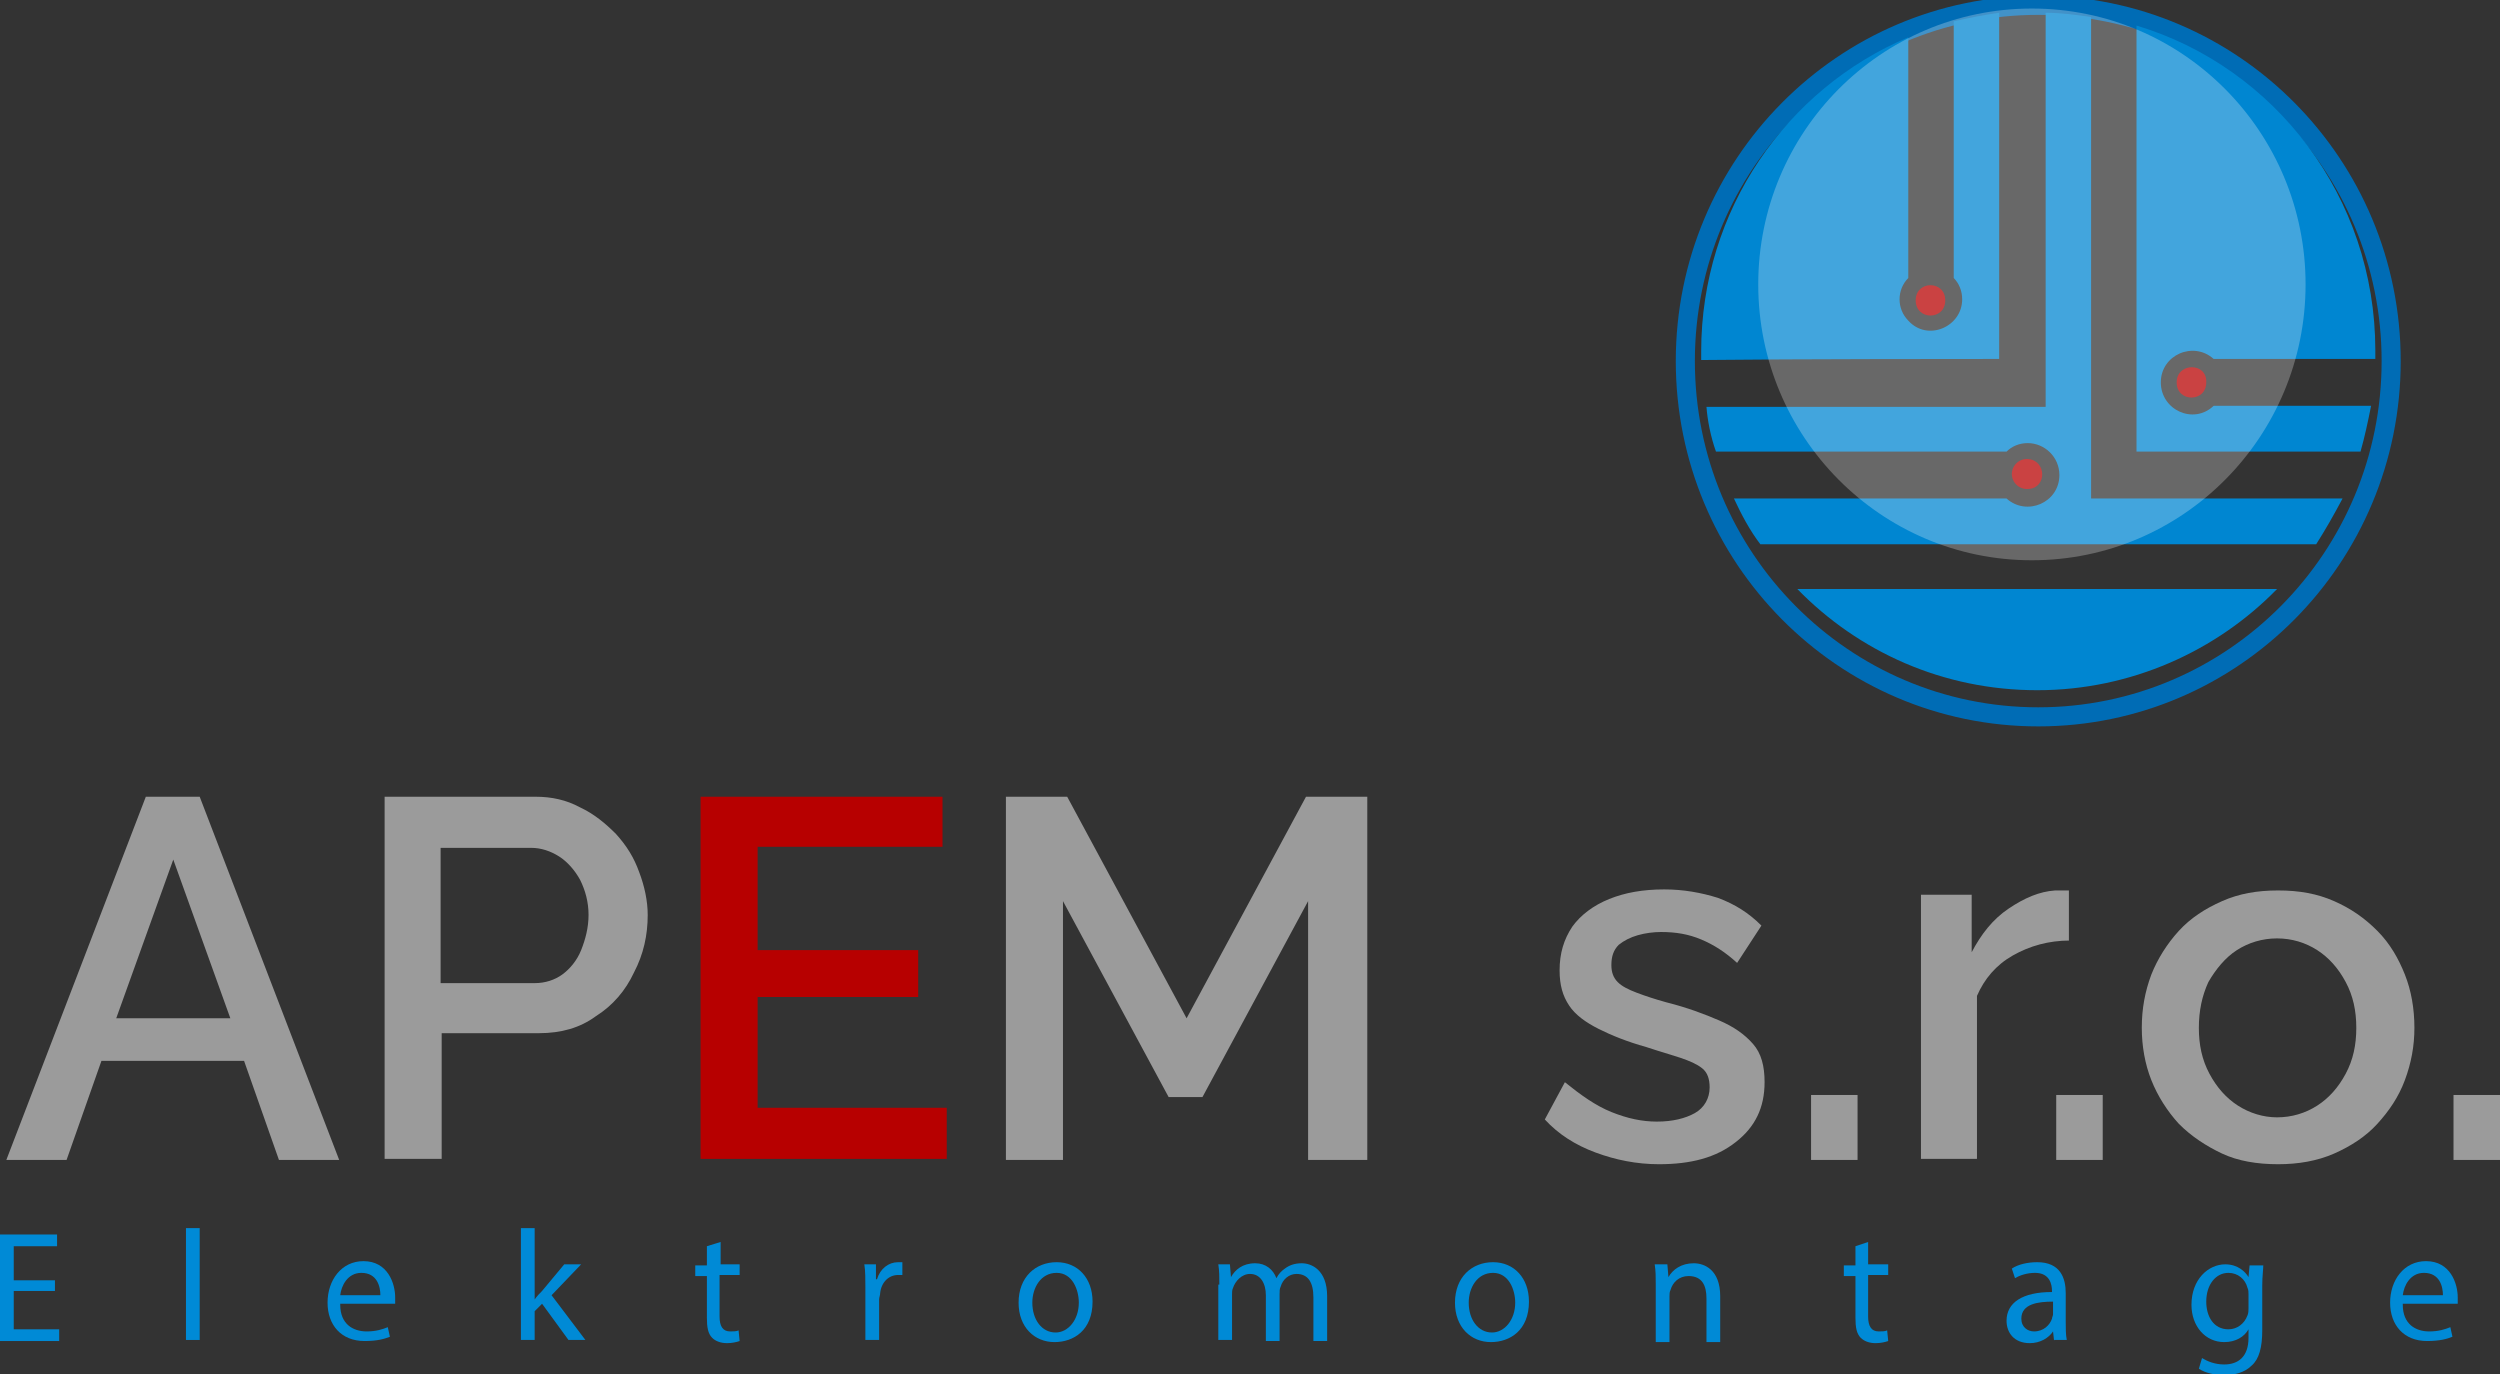 <svg xmlns="http://www.w3.org/2000/svg" width="131" height="72" viewBox="0 0 131 72" fill="none"><rect x="0" y="0" width="131" height="72" fill="#333333" stroke="none"/><g clip-path="url(#clip0)"><path d="M7.641 41.749H10.464L17.773 60.781H14.617L12.79 55.591H5.315L3.488 60.781H0.332L7.641 41.749ZM12.07 53.358L9.08 45.042L6.09 53.358H12.07Z" fill="#9B9B9B"></path><path d="M20.154 60.781V41.749H28.071C28.902 41.749 29.677 41.916 30.397 42.307C31.117 42.642 31.726 43.144 32.279 43.702C32.833 44.316 33.221 44.93 33.498 45.712C33.774 46.437 33.94 47.219 33.94 47.944C33.94 49.005 33.719 50.009 33.221 50.958C32.778 51.907 32.113 52.688 31.227 53.246C30.397 53.861 29.4 54.139 28.238 54.139H23.144V60.726H20.154V60.781ZM23.144 51.516H28.016C28.57 51.516 29.068 51.349 29.456 51.07C29.843 50.791 30.231 50.344 30.452 49.786C30.674 49.228 30.84 48.614 30.84 47.944C30.84 47.274 30.674 46.66 30.397 46.102C30.12 45.6 29.732 45.154 29.29 44.874C28.847 44.595 28.348 44.428 27.85 44.428H23.088V51.516H23.144Z" fill="#9B9B9B"></path><path d="M49.609 58.102V60.726H36.709V41.749H49.388V44.372H39.699V49.786H48.114V52.242H39.699V58.047H49.609V58.102Z" fill="#B70000"></path><path d="M68.545 60.781V47.219L63.008 57.488H61.237L55.7 47.219V60.781H52.71V41.749H55.921L62.178 53.358L68.434 41.749H71.646V60.781H68.545Z" fill="#9B9B9B"></path><path d="M86.927 61.005C85.765 61.005 84.657 60.781 83.605 60.391C82.553 60 81.667 59.442 80.948 58.66L82 56.707C82.83 57.377 83.605 57.935 84.436 58.27C85.266 58.605 86.041 58.772 86.817 58.772C87.647 58.772 88.311 58.605 88.81 58.326C89.308 58.047 89.585 57.544 89.585 56.986C89.585 56.539 89.474 56.205 89.197 55.981C88.921 55.758 88.533 55.591 88.035 55.423C87.536 55.256 86.927 55.088 86.263 54.865C85.266 54.586 84.436 54.251 83.771 53.916C83.107 53.581 82.553 53.191 82.221 52.688C81.889 52.186 81.723 51.628 81.723 50.846C81.723 49.953 81.944 49.228 82.387 48.558C82.83 47.944 83.495 47.442 84.325 47.107C85.156 46.772 86.097 46.605 87.204 46.605C88.201 46.605 89.142 46.772 90.028 47.051C90.914 47.386 91.633 47.833 92.298 48.502L91.025 50.456C90.415 49.898 89.806 49.507 89.142 49.228C88.478 48.949 87.813 48.837 87.038 48.837C86.65 48.837 86.207 48.893 85.82 49.005C85.432 49.116 85.1 49.284 84.823 49.507C84.546 49.786 84.436 50.121 84.436 50.567C84.436 50.958 84.546 51.237 84.768 51.461C84.989 51.684 85.322 51.851 85.765 52.019C86.207 52.186 86.706 52.353 87.315 52.521C88.422 52.8 89.308 53.135 90.083 53.47C90.858 53.805 91.412 54.195 91.855 54.698C92.298 55.2 92.464 55.87 92.464 56.707C92.464 58.047 91.966 59.051 90.969 59.833C89.917 60.67 88.588 61.005 86.927 61.005Z" fill="#9B9B9B"></path><path d="M94.9 60.781V57.377H97.336V60.781H94.9Z" fill="#9B9B9B"></path><path d="M108.465 49.284C107.358 49.284 106.361 49.563 105.475 50.065C104.59 50.567 103.981 51.293 103.593 52.186V60.726H100.659V46.884H103.316V49.898C103.814 48.949 104.424 48.167 105.254 47.609C106.085 47.051 106.86 46.716 107.69 46.66C107.912 46.66 108.022 46.66 108.133 46.66C108.244 46.66 108.355 46.66 108.41 46.66V49.284H108.465Z" fill="#9B9B9B"></path><path d="M107.746 60.781V57.377H110.182V60.781H107.746Z" fill="#9B9B9B"></path><path d="M119.373 61.005C118.265 61.005 117.269 60.837 116.438 60.447C115.608 60.056 114.833 59.553 114.168 58.884C113.559 58.214 113.061 57.433 112.729 56.595C112.396 55.758 112.23 54.809 112.23 53.861C112.23 52.856 112.396 51.963 112.729 51.07C113.061 50.233 113.559 49.451 114.168 48.781C114.777 48.112 115.552 47.609 116.438 47.219C117.324 46.828 118.265 46.66 119.373 46.66C120.48 46.66 121.421 46.828 122.307 47.219C123.193 47.609 123.913 48.112 124.577 48.781C125.242 49.451 125.685 50.233 126.017 51.07C126.349 51.907 126.515 52.856 126.515 53.861C126.515 54.809 126.349 55.702 126.017 56.595C125.685 57.488 125.186 58.214 124.577 58.884C123.968 59.553 123.193 60.056 122.307 60.447C121.421 60.837 120.425 61.005 119.373 61.005ZM115.22 53.861C115.22 54.754 115.386 55.535 115.774 56.261C116.161 56.986 116.66 57.544 117.269 57.935C117.878 58.326 118.598 58.549 119.317 58.549C120.093 58.549 120.812 58.326 121.421 57.935C122.03 57.544 122.529 56.986 122.916 56.261C123.304 55.535 123.47 54.754 123.47 53.861C123.47 52.967 123.304 52.186 122.916 51.461C122.529 50.735 122.03 50.177 121.421 49.786C120.812 49.395 120.093 49.172 119.317 49.172C118.542 49.172 117.822 49.395 117.213 49.786C116.604 50.177 116.106 50.791 115.718 51.461C115.386 52.186 115.22 52.967 115.22 53.861Z" fill="#9B9B9B"></path><path d="M128.564 60.781V57.377H131V60.781H128.564Z" fill="#9B9B9B"></path><path d="M2.879 67.647H0.72V69.656H3.101V70.27H0V64.688H2.99V65.302H0.72V67.088H2.879V67.647Z" fill="#008AD6"></path><path d="M9.745 64.353H10.464V70.214H9.745V64.353Z" fill="#008AD6"></path><path d="M17.828 68.372C17.828 69.377 18.493 69.767 19.213 69.767C19.711 69.767 20.043 69.656 20.32 69.544L20.431 70.046C20.154 70.158 19.766 70.27 19.102 70.27C17.884 70.27 17.164 69.433 17.164 68.26C17.164 67.088 17.884 66.084 19.047 66.084C20.32 66.084 20.707 67.256 20.707 67.981C20.707 68.149 20.707 68.26 20.707 68.316H17.828V68.372ZM19.932 67.87C19.932 67.423 19.766 66.698 18.936 66.698C18.216 66.698 17.884 67.368 17.828 67.87H19.932Z" fill="#008AD6"></path><path d="M28.016 68.093C28.127 67.926 28.293 67.758 28.404 67.647L29.566 66.251H30.452L28.902 67.87L30.674 70.214H29.788L28.404 68.316L28.016 68.707V70.214H27.296V64.353H28.016V68.093Z" fill="#008AD6"></path><path d="M37.761 65.079V66.251H38.757V66.809H37.705V68.986C37.705 69.488 37.871 69.767 38.259 69.767C38.425 69.767 38.591 69.767 38.702 69.712L38.757 70.27C38.591 70.326 38.37 70.381 38.093 70.381C37.761 70.381 37.484 70.27 37.318 70.102C37.096 69.879 37.041 69.544 37.041 69.042V66.865H36.432V66.307H37.041V65.302L37.761 65.079Z" fill="#008AD6"></path><path d="M45.346 67.479C45.346 67.033 45.346 66.586 45.291 66.251H45.9V67.033H45.955C46.121 66.474 46.564 66.139 47.062 66.139C47.118 66.139 47.229 66.139 47.284 66.139V66.809C47.229 66.809 47.118 66.809 47.062 66.809C46.564 66.809 46.177 67.2 46.121 67.758C46.121 67.87 46.066 67.981 46.066 68.093V70.214H45.346V67.479Z" fill="#008AD6"></path><path d="M57.25 68.205C57.25 69.712 56.254 70.326 55.257 70.326C54.205 70.326 53.374 69.544 53.374 68.26C53.374 66.921 54.26 66.139 55.368 66.139C56.475 66.139 57.25 66.977 57.25 68.205ZM54.094 68.26C54.094 69.153 54.593 69.823 55.312 69.823C55.977 69.823 56.53 69.153 56.53 68.26C56.53 67.591 56.198 66.698 55.368 66.698C54.537 66.698 54.094 67.479 54.094 68.26Z" fill="#008AD6"></path><path d="M63.894 67.312C63.894 66.921 63.894 66.586 63.839 66.251H64.448L64.503 66.921C64.725 66.53 65.112 66.195 65.777 66.195C66.331 66.195 66.718 66.53 66.884 66.977C66.995 66.754 67.161 66.586 67.327 66.474C67.549 66.307 67.825 66.195 68.213 66.195C68.711 66.195 69.542 66.53 69.542 67.926V70.27H68.822V67.981C68.822 67.2 68.545 66.754 67.936 66.754C67.549 66.754 67.216 67.033 67.106 67.423C67.05 67.535 67.05 67.647 67.05 67.814V70.27H66.331V67.87C66.331 67.256 66.054 66.754 65.5 66.754C65.057 66.754 64.725 67.144 64.614 67.479C64.559 67.591 64.559 67.702 64.559 67.814V70.214H63.839V67.312H63.894Z" fill="#008AD6"></path><path d="M80.117 68.205C80.117 69.712 79.12 70.326 78.124 70.326C77.072 70.326 76.241 69.544 76.241 68.26C76.241 66.921 77.127 66.139 78.235 66.139C79.342 66.139 80.117 66.977 80.117 68.205ZM76.961 68.26C76.961 69.153 77.459 69.823 78.179 69.823C78.844 69.823 79.397 69.153 79.397 68.26C79.397 67.591 79.065 66.698 78.235 66.698C77.404 66.698 76.961 67.479 76.961 68.26Z" fill="#008AD6"></path><path d="M86.761 67.312C86.761 66.921 86.761 66.586 86.706 66.251H87.37L87.426 66.921C87.647 66.53 88.09 66.195 88.754 66.195C89.308 66.195 90.139 66.53 90.139 67.926V70.326H89.419V68.037C89.419 67.367 89.197 66.865 88.478 66.865C87.979 66.865 87.647 67.2 87.536 67.591C87.481 67.702 87.481 67.814 87.481 67.926V70.326H86.761V67.312Z" fill="#008AD6"></path><path d="M97.89 65.079V66.251H98.942V66.809H97.89V68.986C97.89 69.488 98.056 69.767 98.444 69.767C98.61 69.767 98.776 69.767 98.887 69.712L98.942 70.27C98.776 70.326 98.555 70.381 98.278 70.381C97.945 70.381 97.669 70.27 97.502 70.102C97.281 69.879 97.226 69.544 97.226 69.042V66.865H96.617V66.307H97.226V65.302L97.89 65.079Z" fill="#008AD6"></path><path d="M107.635 70.27L107.579 69.767C107.358 70.102 106.915 70.381 106.361 70.381C105.531 70.381 105.143 69.823 105.143 69.209C105.143 68.26 105.974 67.702 107.524 67.702V67.647C107.524 67.312 107.413 66.698 106.638 66.698C106.251 66.698 105.863 66.809 105.586 66.977L105.42 66.474C105.752 66.251 106.251 66.139 106.749 66.139C107.967 66.139 108.244 66.977 108.244 67.758V69.265C108.244 69.6 108.244 69.935 108.299 70.214H107.635V70.27ZM107.579 68.205C106.804 68.205 105.918 68.316 105.918 69.098C105.918 69.544 106.251 69.767 106.583 69.767C107.081 69.767 107.413 69.433 107.524 69.098C107.524 69.042 107.579 68.93 107.579 68.874V68.205Z" fill="#008AD6"></path><path d="M118.598 66.251C118.598 66.53 118.542 66.865 118.542 67.367V69.712C118.542 70.605 118.376 71.219 117.989 71.553C117.601 71.944 117.047 72.056 116.549 72.056C116.051 72.056 115.552 71.944 115.22 71.721L115.386 71.163C115.663 71.33 116.051 71.498 116.549 71.498C117.269 71.498 117.822 71.107 117.822 70.102V69.656C117.601 70.046 117.158 70.326 116.549 70.326C115.552 70.326 114.833 69.488 114.833 68.372C114.833 67.033 115.719 66.251 116.604 66.251C117.269 66.251 117.656 66.642 117.822 66.921L117.878 66.307H118.598V66.251ZM117.822 67.814C117.822 67.702 117.822 67.591 117.767 67.479C117.656 67.033 117.269 66.698 116.77 66.698C116.106 66.698 115.608 67.312 115.608 68.205C115.608 68.986 115.995 69.656 116.77 69.656C117.213 69.656 117.601 69.377 117.767 68.93C117.822 68.819 117.822 68.651 117.822 68.54V67.814Z" fill="#008AD6"></path><path d="M125.906 68.372C125.906 69.377 126.571 69.767 127.29 69.767C127.789 69.767 128.121 69.656 128.398 69.544L128.508 70.046C128.232 70.158 127.844 70.27 127.18 70.27C125.962 70.27 125.242 69.433 125.242 68.26C125.242 67.088 125.962 66.084 127.124 66.084C128.398 66.084 128.785 67.256 128.785 67.981C128.785 68.149 128.785 68.26 128.785 68.316H125.906V68.372ZM128.01 67.87C128.01 67.423 127.844 66.698 127.014 66.698C126.294 66.698 125.962 67.368 125.906 67.87H128.01Z" fill="#008AD6"></path><path d="M106.804 37.563C117.018 37.563 125.297 29.216 125.297 18.921C125.297 8.625 117.018 0.279 106.804 0.279C96.591 0.279 88.311 8.625 88.311 18.921C88.311 29.216 96.591 37.563 106.804 37.563Z" stroke="#006CB5" stroke-miterlimit="10"></path><path d="M94.18 30.865C97.392 34.158 101.821 36.167 106.749 36.167C111.677 36.167 116.161 34.102 119.317 30.865C111.787 30.865 101.434 30.865 94.18 30.865Z" fill="#0086D1"></path><path d="M89.917 23.665C95.288 23.665 103.427 23.665 105.143 23.665C105.42 23.386 105.808 23.219 106.251 23.219C107.137 23.219 107.912 23.944 107.912 24.893C107.912 26.344 106.195 27.07 105.143 26.121C103.482 26.121 96.284 26.121 90.858 26.121C91.246 26.958 91.689 27.795 92.243 28.521C99.994 28.521 113.061 28.521 121.366 28.521C121.864 27.739 122.307 26.958 122.75 26.121C117.546 26.121 111.068 26.121 109.573 26.121C109.573 20.428 109.573 9.209 109.573 0.893C108.798 0.781 108.022 0.67 107.192 0.67C107.192 8.316 107.192 19.312 107.192 21.321C103.704 21.321 95.011 21.321 89.419 21.321C89.474 22.047 89.64 22.884 89.917 23.665Z" fill="#0086D1"></path><path d="M106.306 24.056C105.808 24 105.42 24.391 105.42 24.837C105.42 25.284 105.808 25.674 106.306 25.619C107.247 25.563 107.247 24.167 106.306 24.056Z" fill="#B70000"></path><path d="M111.953 23.665H123.691C123.913 22.884 124.079 22.102 124.245 21.265H115.995C114.943 22.27 113.227 21.488 113.227 20.037C113.227 18.586 114.943 17.86 115.995 18.809H124.467C124.467 18.642 124.467 18.53 124.467 18.363C124.467 10.326 119.207 3.516 111.953 1.34C111.953 9.377 111.953 20.428 111.953 23.665Z" fill="#0086D1"></path><path d="M104.756 18.809V0.67C103.925 0.781 103.15 0.949 102.375 1.116V14.567C102.652 14.847 102.818 15.237 102.818 15.684C102.818 17.135 100.991 17.916 99.994 16.8C99.385 16.186 99.385 15.181 99.994 14.567V1.953C93.627 4.633 89.142 10.995 89.142 18.419C89.142 18.586 89.142 18.698 89.142 18.865C94.236 18.809 103.15 18.809 104.756 18.809Z" fill="#0086D1"></path><path d="M114.057 20.037C114.057 21.098 115.608 21.098 115.608 20.037C115.663 18.977 114.057 18.977 114.057 20.037Z" fill="#B70000"></path><path d="M100.382 15.739C100.382 16.8 101.932 16.8 101.932 15.739C101.932 14.679 100.382 14.679 100.382 15.739Z" fill="#B70000"></path><path opacity="0.26" d="M106.472 29.358C114.392 29.358 120.812 22.886 120.812 14.902C120.812 6.919 114.392 0.447 106.472 0.447C98.552 0.447 92.132 6.919 92.132 14.902C92.132 22.886 98.552 29.358 106.472 29.358Z" fill="white"></path></g><defs><clipPath id="clip0"><rect width="131" height="72" fill="white"></rect></clipPath></defs></svg>